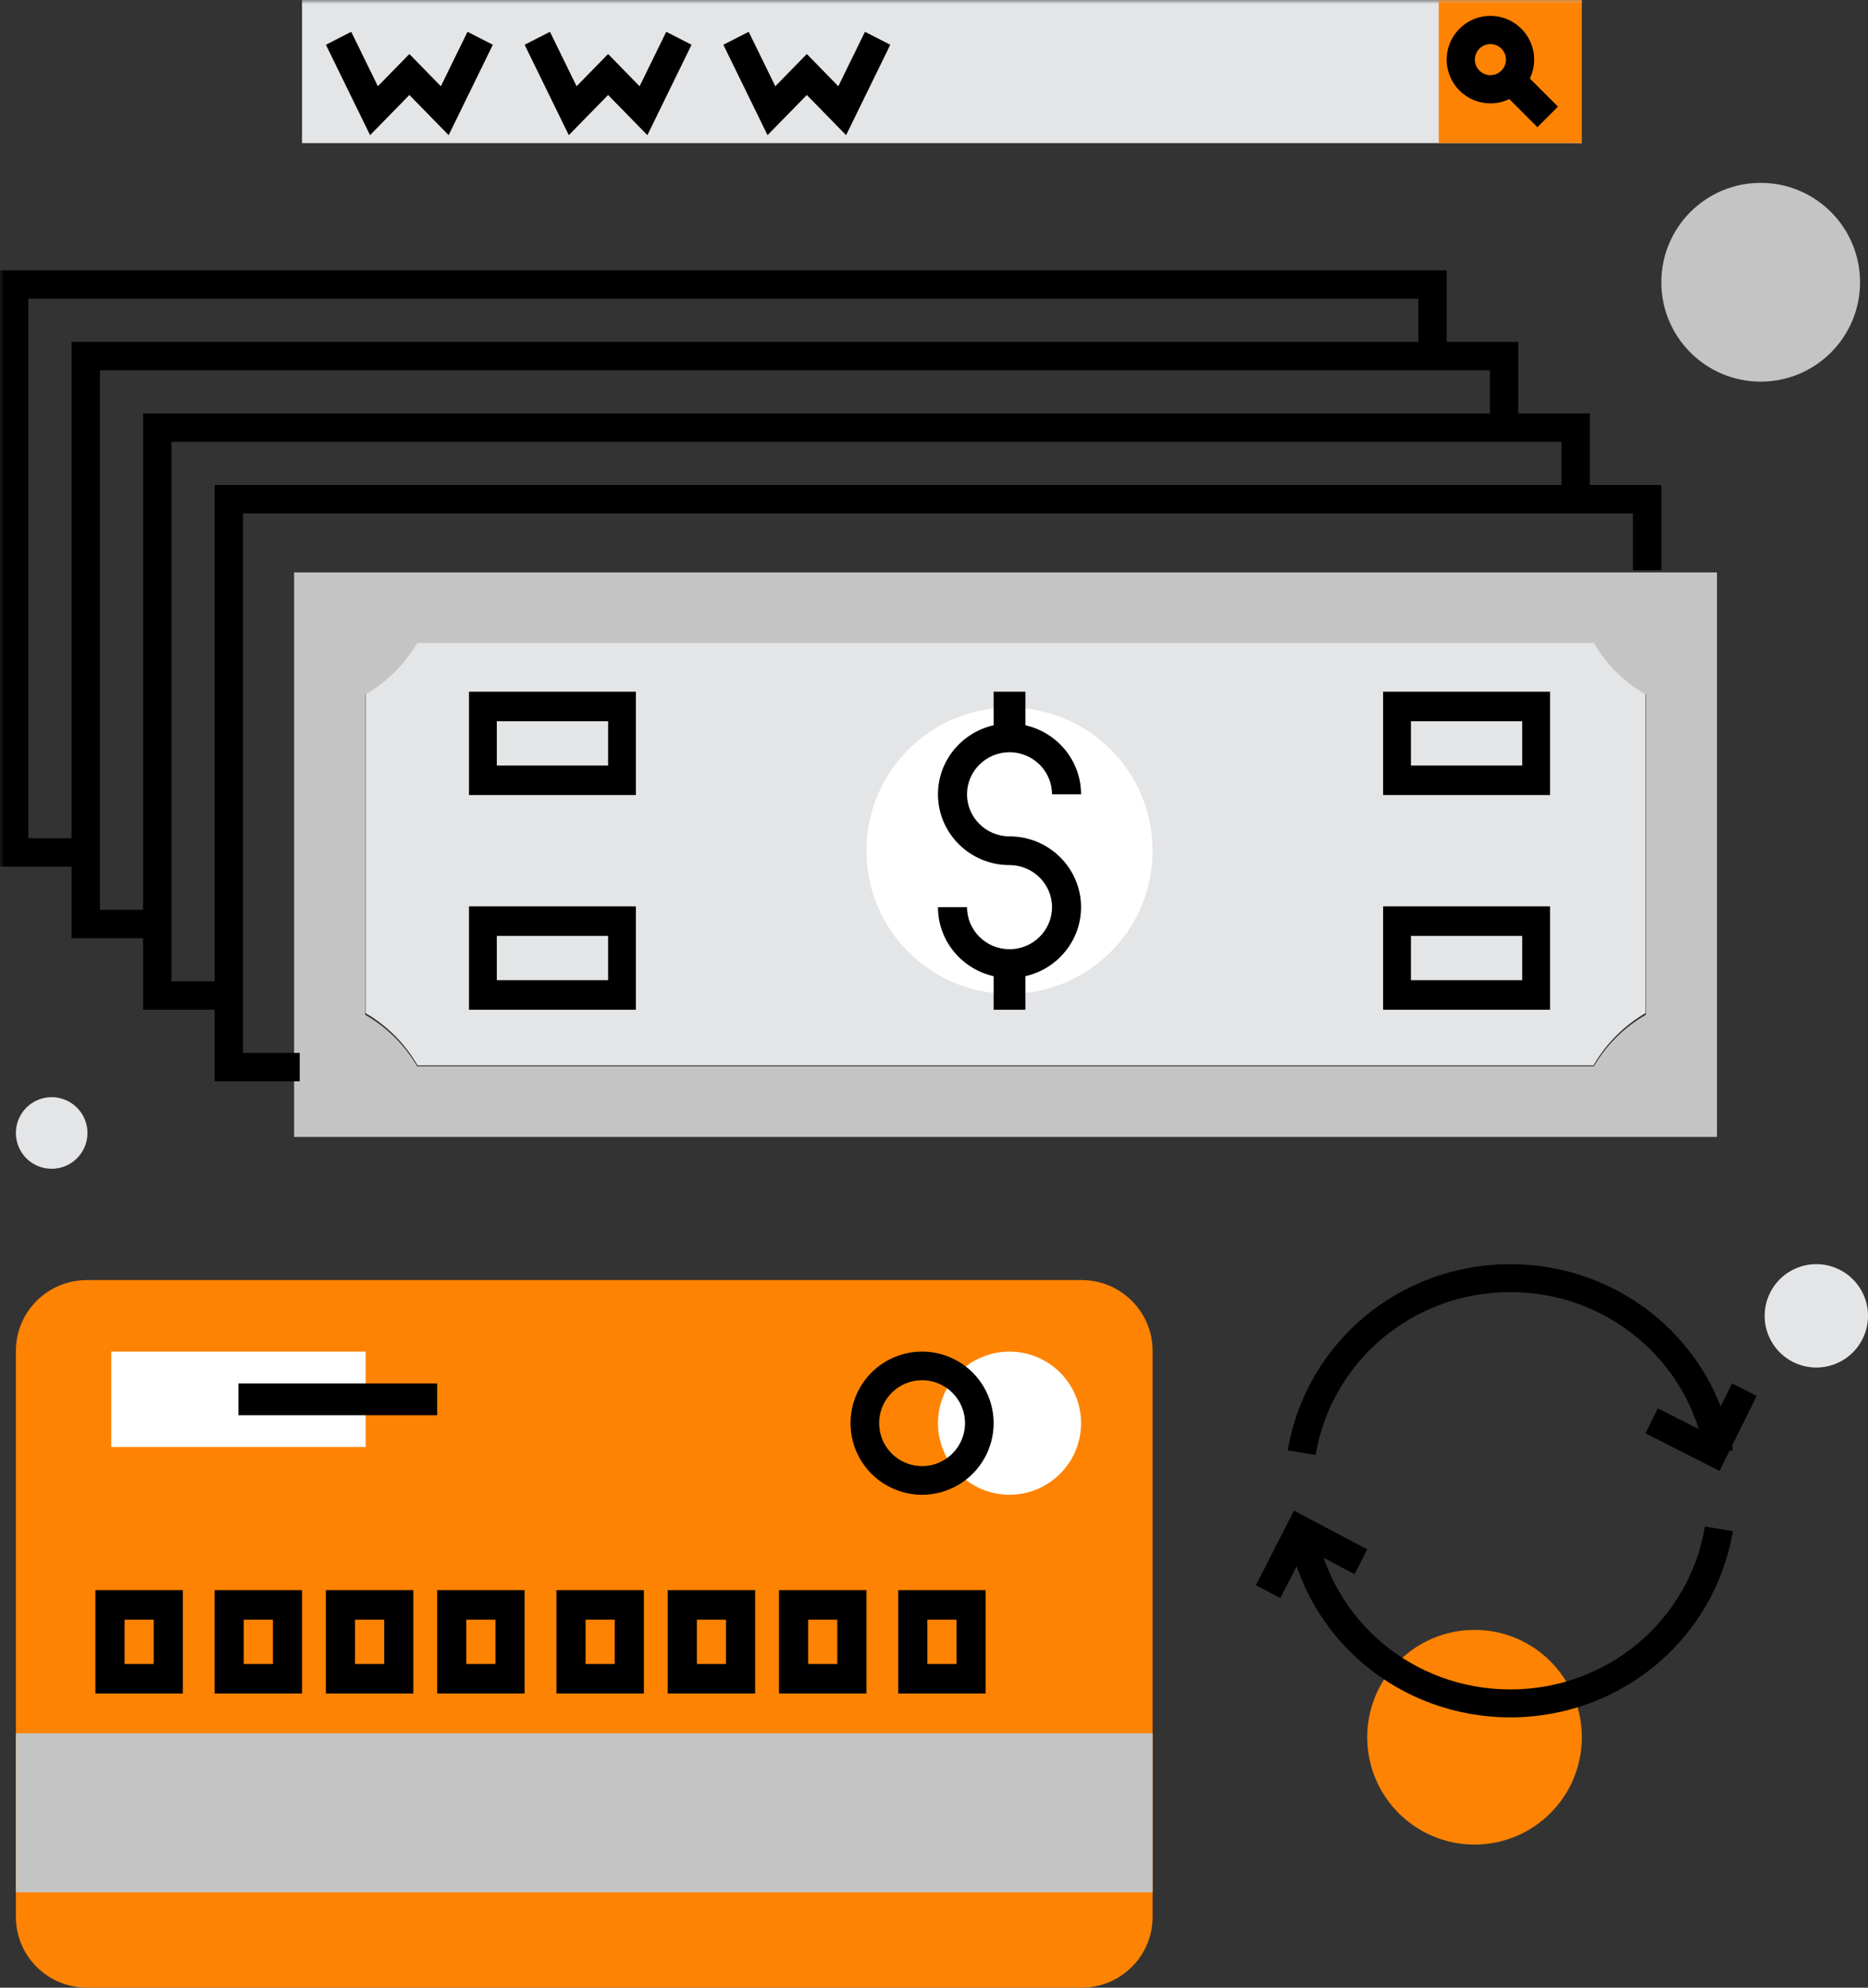 <svg xmlns="http://www.w3.org/2000/svg" xmlns:xlink="http://www.w3.org/1999/xlink" width="235" height="250" viewBox="0 0 235 250">
    <rect x="0" y="0" width="235" height="250" fill="#333333" stroke="none"/>
    <defs>
        <path id="a" d="M0 250h235V0H0z"/>
    </defs>
    <g fill="none" fill-rule="evenodd">
        <path fill="#FF8302" d="M199 218.5c0-7.456-6.043-13.5-13.5-13.5s-13.5 6.044-13.5 13.5 6.043 13.5 13.5 13.5 13.5-6.044 13.5-13.5"/>
        <path fill="#E4E5E7" d="M235 165.5a6.5 6.5 0 1 0-13 0 6.5 6.5 0 0 0 13 0M11 142.5a4.5 4.5 0 1 0-9 0 4.5 4.5 0 1 0 9 0"/>
        <path fill="#C4C4C4" d="M234 35.5c0-6.904-5.596-12.5-12.5-12.5S209 28.596 209 35.5 214.596 48 221.5 48 234 42.404 234 35.5"/>
        <path fill="#FF8302" d="M136.063 161H10.938C6 161 2 164.985 2 169.9v71.2c0 4.915 4 8.9 8.938 8.9h125.124c4.938 0 8.938-3.985 8.938-8.9v-71.2c0-4.915-4-8.9-8.938-8.9"/>
        <mask id="b" fill="#fff">
            <use xlink:href="#a"/>
        </mask>
        <path fill="#C4C4C4" d="M2 238h143v-20H2z" mask="url(#b)"/>
        <path fill="#FFF" d="M118 179a9 9 0 0 0 9 9 9 9 0 0 0 9-9 9 9 0 0 0-9-9 9 9 0 0 0-9 9" mask="url(#b)"/>
        <path fill="#000" d="M116 170a9 9 0 0 0-9 9 9 9 0 0 0 9 9 9 9 0 0 0 9-9 9 9 0 0 0-9-9m0 3.6c2.977 0 5.4 2.423 5.4 5.4 0 2.977-2.423 5.4-5.4 5.4a5.407 5.407 0 0 1-5.4-5.4c0-2.977 2.423-5.4 5.4-5.4M15.667 209.286h3.666v-5.572h-3.666v5.572zM12 213h11v-13H12v13zM30.667 209.286h3.666v-5.572h-3.666v5.572zM27 213h11v-13H27v13zM44.667 209.286h3.666v-5.572h-3.666v5.572zM41 213h11v-13H41v13zM58.667 209.286h3.666v-5.572h-3.666v5.572zM55 213h11v-13H55v13zM73.667 209.286h3.666v-5.572h-3.666v5.572zM70 213h11v-13H70v13zM87.667 209.286h3.666v-5.572h-3.666v5.572zM84 213h11v-13H84v13zM101.667 209.286h3.666v-5.572h-3.666v5.572zM98 213h11v-13H98v13zM116.667 209.286h3.666v-5.572h-3.666v5.572zM113 213h11v-13h-11v13z" mask="url(#b)"/>
        <path fill="#FFF" d="M14 182h32v-12H14z" mask="url(#b)"/>
        <path fill="#000" d="M30 178h25v-4H30z" mask="url(#b)"/>
        <path fill="#E4E5E7" d="M200.469 80H52.533A18.01 18.01 0 0 1 46 86.572v40.856A18.01 18.01 0 0 1 52.533 134h147.936a18.019 18.019 0 0 1 6.531-6.572V86.572A18.019 18.019 0 0 1 200.469 80" mask="url(#b)"/>
        <path fill="#C4C4C4" d="M207.05 127.644a17.885 17.885 0 0 0-6.535 6.481H52.485a17.885 17.885 0 0 0-6.535-6.48V87.356a17.89 17.89 0 0 0 6.535-6.482h148.03a17.89 17.89 0 0 0 6.535 6.482v40.287zM198.1 72H37v71h179V72h-17.9z" mask="url(#b)"/>
        <path fill="#FFF" d="M145 107c0 9.942-8.06 18-18 18s-18-8.058-18-18 8.06-18 18-18 18 8.058 18 18" mask="url(#b)"/>
        <path fill="#000" d="M127 123c-4.962 0-9-3.993-9-8.903h3.652c0 2.918 2.4 5.29 5.347 5.29 2.95 0 5.349-2.372 5.349-5.29 0-2.916-2.4-5.29-5.349-5.29-4.961 0-8.999-3.994-8.999-8.904 0-4.909 4.038-8.903 9-8.903s9 3.994 9 8.903h-3.652c0-2.916-2.4-5.29-5.349-5.29-2.947 0-5.347 2.374-5.347 5.29 0 2.917 2.4 5.291 5.347 5.291 4.963 0 9.001 3.993 9.001 8.903S131.962 123 127 123" mask="url(#b)"/>
        <path fill="#000" d="M125 93h4v-6h-4zM125 127h4v-6h-4zM62.5 96.286h14v-5.572h-14v5.572zM59 100h21V87H59v13zM62.5 123.286h14v-5.572h-14v5.572zM59 127h21v-13H59v13zM177.5 96.286h14v-5.572h-14v5.572zM174 100h21V87h-21v13zM177.5 123.286h14v-5.572h-14v5.572zM174 127h21v-13h-21v13z" mask="url(#b)"/>
        <path fill="#000" d="M37.706 136H27V61h182v10.714h-3.569v-7.143H30.57v67.858h7.137z" mask="url(#b)"/>
        <path fill="#000" d="M28.706 127H18V52h182v10.714h-3.569v-7.143H21.57v67.858h7.137z" mask="url(#b)"/>
        <path fill="#000" d="M19.706 118H9V43h182v10.714h-3.569v-7.143H12.57v67.858h7.137z" mask="url(#b)"/>
        <path fill="#000" d="M10.706 109H0V34h182v10.714h-3.569v-7.143H3.57v67.858h7.137zM190 216c-13.917 0-25.692-9.849-28-23.417l3.505-.583c2.02 11.872 12.32 20.488 24.495 20.488 12.176 0 22.475-8.616 24.495-20.488l3.505.583C215.692 206.151 203.917 216 190 216M214.495 183c-2.02-11.872-12.321-20.488-24.495-20.488-12.176 0-22.475 8.616-24.495 20.488l-3.505-.583C164.308 168.849 176.083 159 190 159s25.692 9.849 28 23.417l-3.505.583z" mask="url(#b)"/>
        <path fill="#000" d="M216.323 185L207 180.274l1.558-3.141 6.216 3.15 3.12-6.283 3.106 1.576zM161.072 201L158 199.379l4.784-9.379 9.216 4.87-1.594 3.123-6.143-3.245z" mask="url(#b)"/>
        <path fill="#E4E5E7" d="M38 18h161V0H38z" mask="url(#b)"/>
        <path fill="#FF8302" d="M181 18h18V0h-18z" mask="url(#b)"/>
        <path fill="#000" d="M187.5 5.546a1.958 1.958 0 0 0-1.955 1.955c0 1.076.877 1.953 1.955 1.953a1.957 1.957 0 0 0 1.955-1.953 1.958 1.958 0 0 0-1.955-1.955m0 7.454a5.506 5.506 0 0 1-5.5-5.5c0-3.032 2.467-5.5 5.5-5.5s5.5 2.468 5.5 5.5-2.467 5.5-5.5 5.5" mask="url(#b)"/>
        <path fill="#000" d="M193.412 16L189 11.588 191.588 9 196 13.412zM56.442 17l-4.941-5.054L46.558 17 41 5.629 44.187 4l3.349 6.849L51.5 6.793l3.963 4.056L58.814 4 62 5.629zM81.442 17l-4.941-5.054L71.558 17 66 5.629 69.187 4l3.349 6.849L76.5 6.793l3.963 4.056L83.814 4 87 5.629zM106.442 17l-4.941-5.054L96.558 17 91 5.629 94.187 4l3.349 6.849 3.965-4.056 3.963 4.056L108.814 4 112 5.629z" mask="url(#b)"/>
    </g>
</svg>
